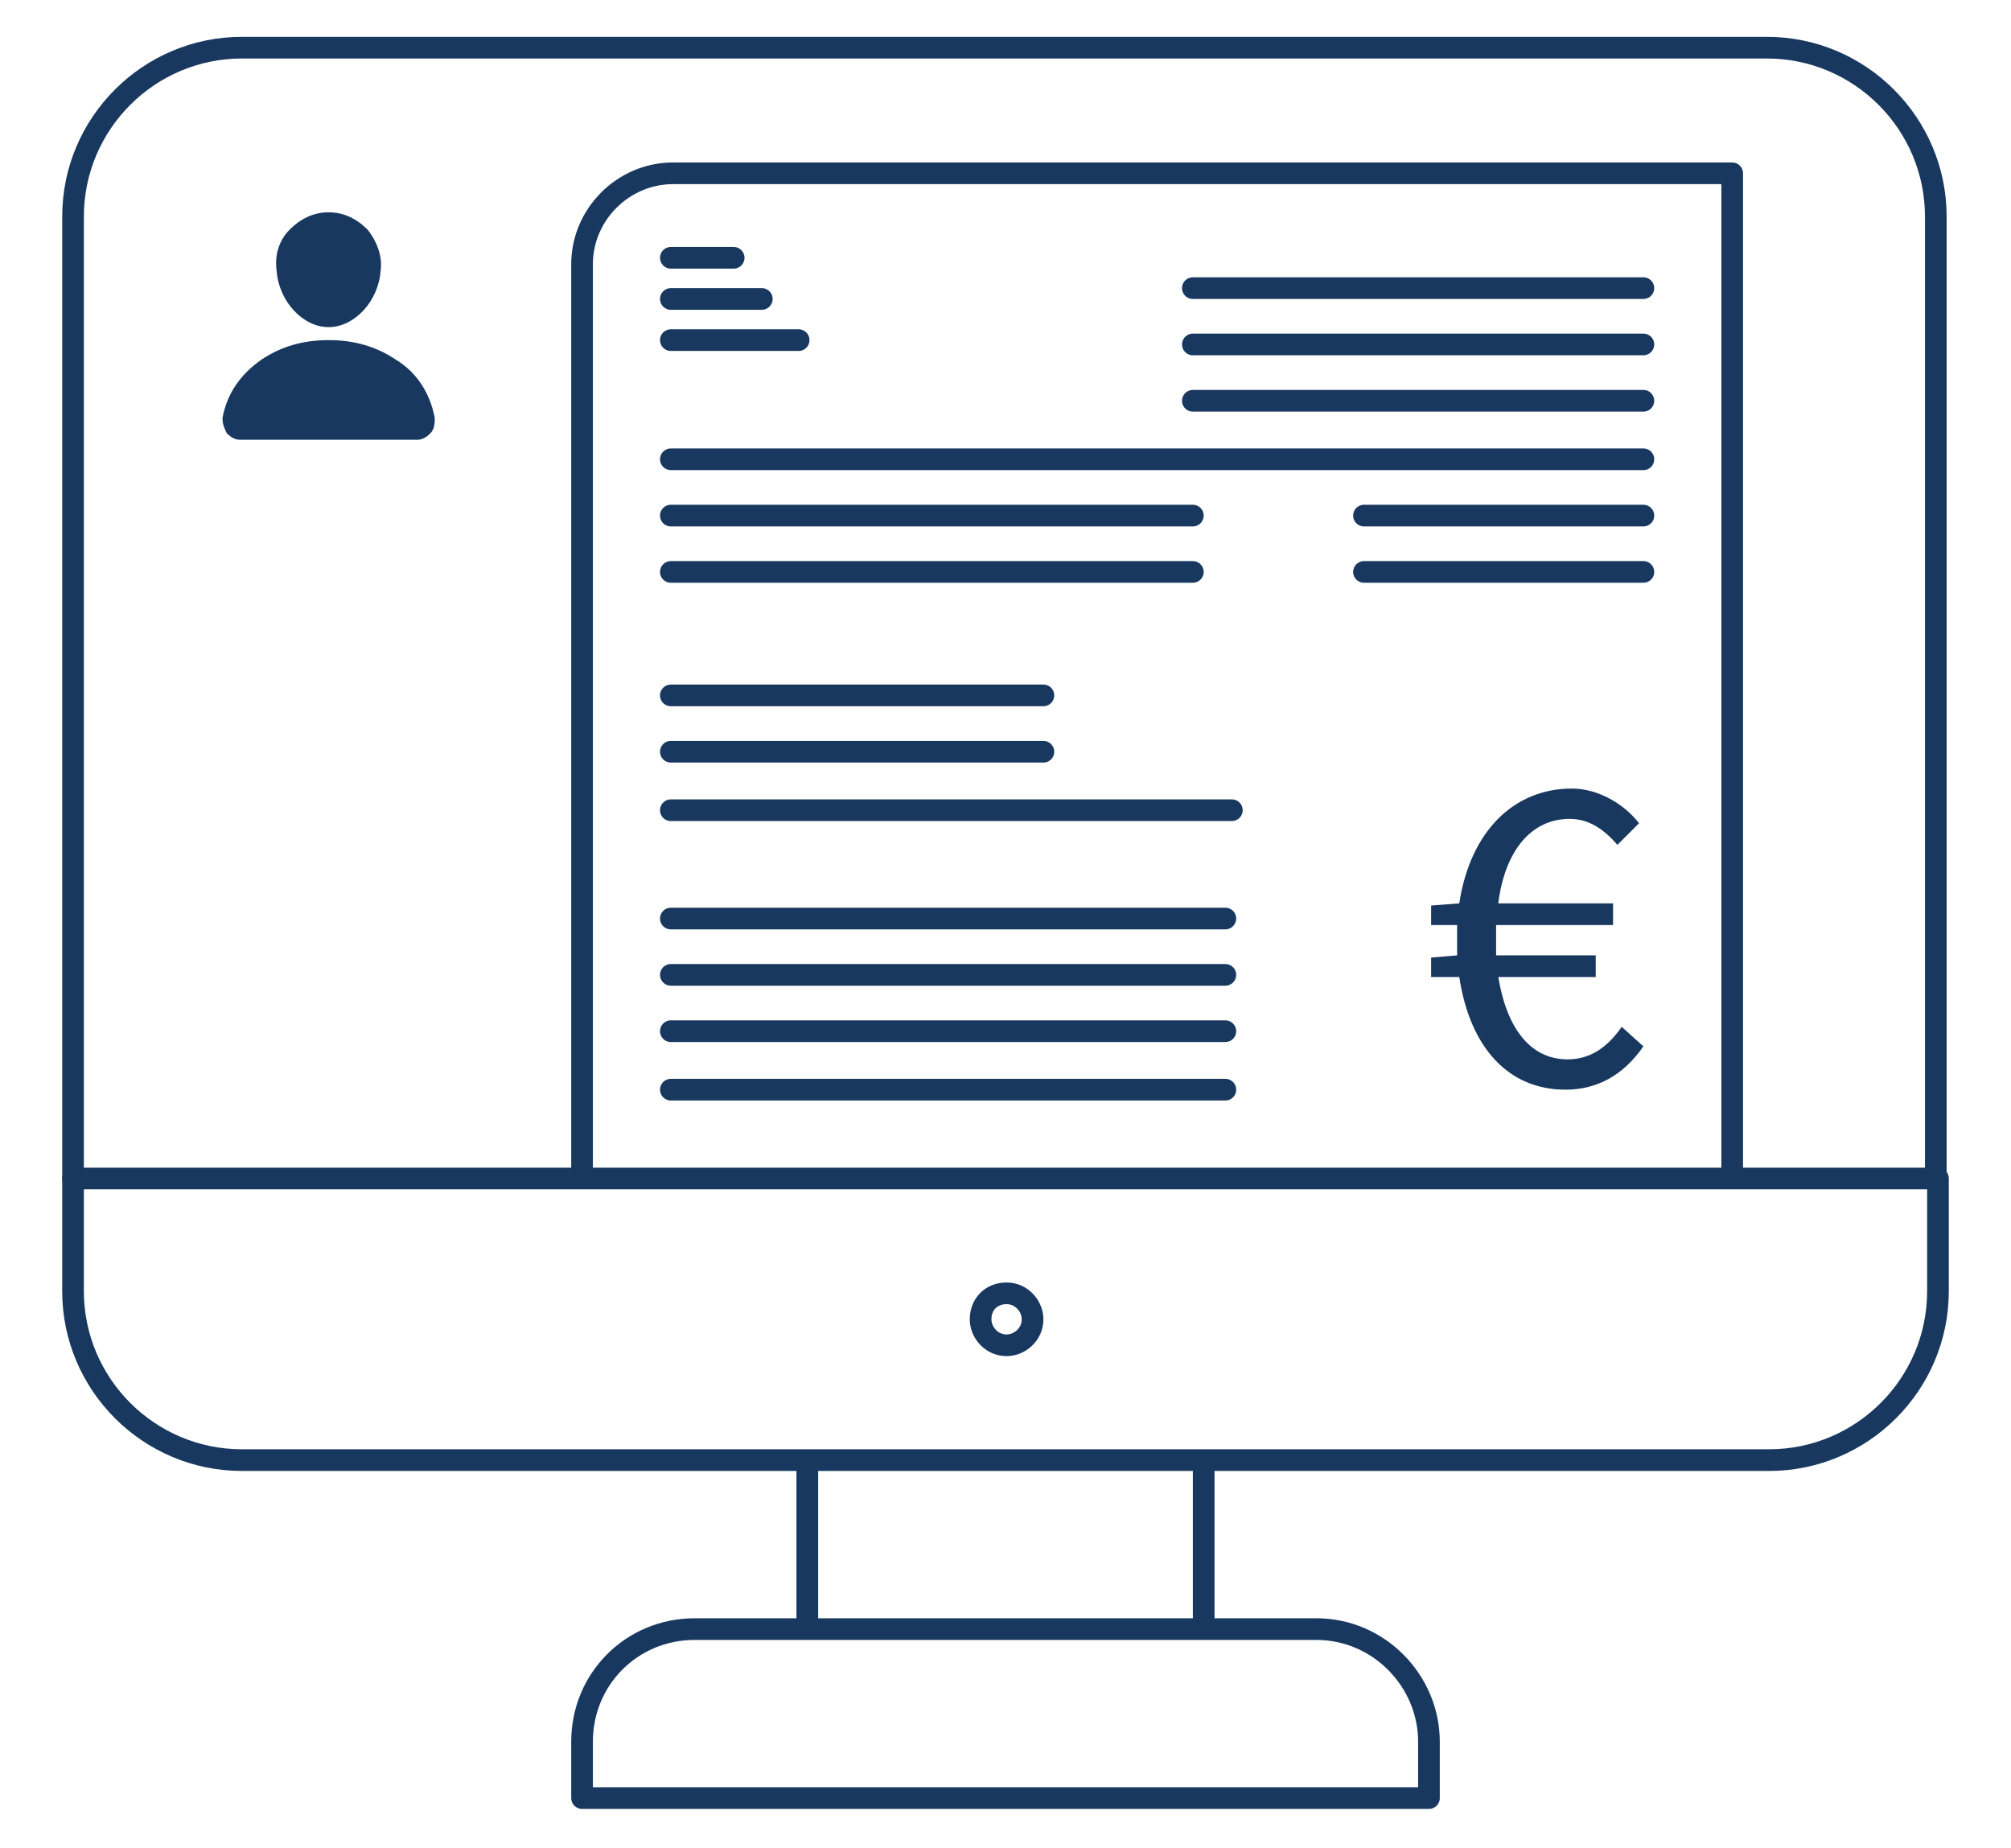 <?xml version="1.0" encoding="utf-8"?>
<svg xmlns="http://www.w3.org/2000/svg" xmlns:xlink="http://www.w3.org/1999/xlink" version="1.1" id="Ebene_1" x="0px" y="0px" viewBox="0 0 92.7 85.3" style="enable-background:new 0 0 92.7 85.3;" xml:space="preserve" width="160" height="147">
<style type="text/css">
	.st0{fill:none;stroke:#18385F;stroke-linecap:round;stroke-linejoin:round;}
	.st1{fill:#18385F;}
</style>
<path class="st0" d="M37.2,75.1v-7.5"/>
<path class="st0" d="M55.5,67.5V75"/>
<path class="st0" d="M60.7,75.2H32c-2.9,0-5.2,2.3-5.2,5.2l0,0V83h39.1v-2.6C65.9,77.6,63.6,75.2,60.7,75.2L60.7,75.2z"/>
<path class="st0" d="M81.6,67.4H11.1c-4.3,0-7.8-3.5-7.8-7.8l0,0v-5.2h86.1v5.2C89.4,63.9,85.9,67.4,81.6,67.4L81.6,67.4z"/>
<path class="st0" d="M3.3,54.4V10c0-4.3,3.5-7.8,7.8-7.8l0,0h70.4c4.3,0,7.8,3.5,7.8,7.8l0,0v44.4"/>
<path class="st0" d="M45.2,60.9c0,0.6,0.5,1.2,1.2,1.2c0.6,0,1.2-0.5,1.2-1.2l0,0c0-0.6-0.5-1.2-1.2-1.2S45.2,60.2,45.2,60.9  L45.2,60.9z"/>
<path class="st0" d="M30.9,35.9"/>
<line class="st0" x1="30.9" y1="23.8" x2="55" y2="23.8"/>
<line class="st0" x1="30.9" y1="26.4" x2="55" y2="26.4"/>
<line class="st0" x1="30.9" y1="11.9" x2="33.8" y2="11.9"/>
<line class="st0" x1="30.9" y1="15.7" x2="36.8" y2="15.7"/>
<line class="st0" x1="30.9" y1="13.8" x2="35.1" y2="13.8"/>
<g>
	<line class="st0" x1="30.9" y1="32.1" x2="48.1" y2="32.1"/>
	<line class="st0" x1="30.9" y1="34.7" x2="48.1" y2="34.7"/>
	<line class="st0" x1="30.9" y1="42.4" x2="56.5" y2="42.4"/>
	<line class="st0" x1="30.9" y1="45" x2="56.5" y2="45"/>
	<line class="st0" x1="30.9" y1="47.6" x2="56.5" y2="47.6"/>
	<line class="st0" x1="30.9" y1="50.3" x2="56.5" y2="50.3"/>
	<line class="st0" x1="30.9" y1="37.4" x2="56.8" y2="37.4"/>
</g>
<path class="st0" d="M79.9,54.2V8H31c-2.3,0-4.2,1.9-4.2,4.2v42"/>
<g>
	<line class="st0" x1="30.9" y1="21.2" x2="75.8" y2="21.2"/>
	<line class="st0" x1="62.9" y1="23.8" x2="75.8" y2="23.8"/>
	<line class="st0" x1="62.9" y1="26.4" x2="75.8" y2="26.4"/>
	<line class="st0" x1="55" y1="15.9" x2="75.8" y2="15.9"/>
	<line class="st0" x1="55" y1="18.5" x2="75.8" y2="18.5"/>
	<line class="st0" x1="55" y1="13.3" x2="75.8" y2="13.3"/>
</g>
<path class="st1" d="M74.8,47.4c-0.7,1-1.5,1.5-2.5,1.5c-1.7,0-2.8-1.4-3.2-3.8h4.5v-1H69c0-0.3,0-0.5,0-0.8c0-0.2,0-0.4,0-0.6h5.4  v-1h-5.3c0.3-2.4,1.5-3.9,3.3-3.9c0.9,0,1.6,0.5,2.2,1.2l1-1c-0.7-0.9-1.9-1.6-3.1-1.6c-2.7,0-4.7,2-5.2,5.3L66,41.8v0.9h1.2  c0,0.2,0,0.4,0,0.7c0,0.3,0,0.5,0,0.7L66,44.2v0.9h1.3c0.5,3.3,2.3,5.2,4.9,5.2c1.5,0,2.7-0.7,3.6-2L74.8,47.4z"/>
<g>
	<path class="st1" d="M16.9,10.6c-0.5-0.5-1.1-0.8-1.8-0.8c-0.7,0-1.3,0.3-1.8,0.8s-0.7,1.2-0.6,1.9c0.1,1.4,1.2,2.6,2.4,2.6   s2.3-1.2,2.4-2.6C17.6,11.8,17.3,11.1,16.9,10.6z"/>
	<path class="st1" d="M19.2,20.3h-8.2c-0.2,0-0.4-0.1-0.6-0.3c-0.1-0.2-0.2-0.4-0.2-0.7c0.2-1.1,0.8-2,1.8-2.7   c0.9-0.6,1.9-0.9,3.1-0.9s2.2,0.3,3.1,0.9c1,0.6,1.6,1.6,1.8,2.7c0,0.2,0,0.5-0.2,0.7C19.6,20.2,19.4,20.3,19.2,20.3z"/>
</g>
</svg>
